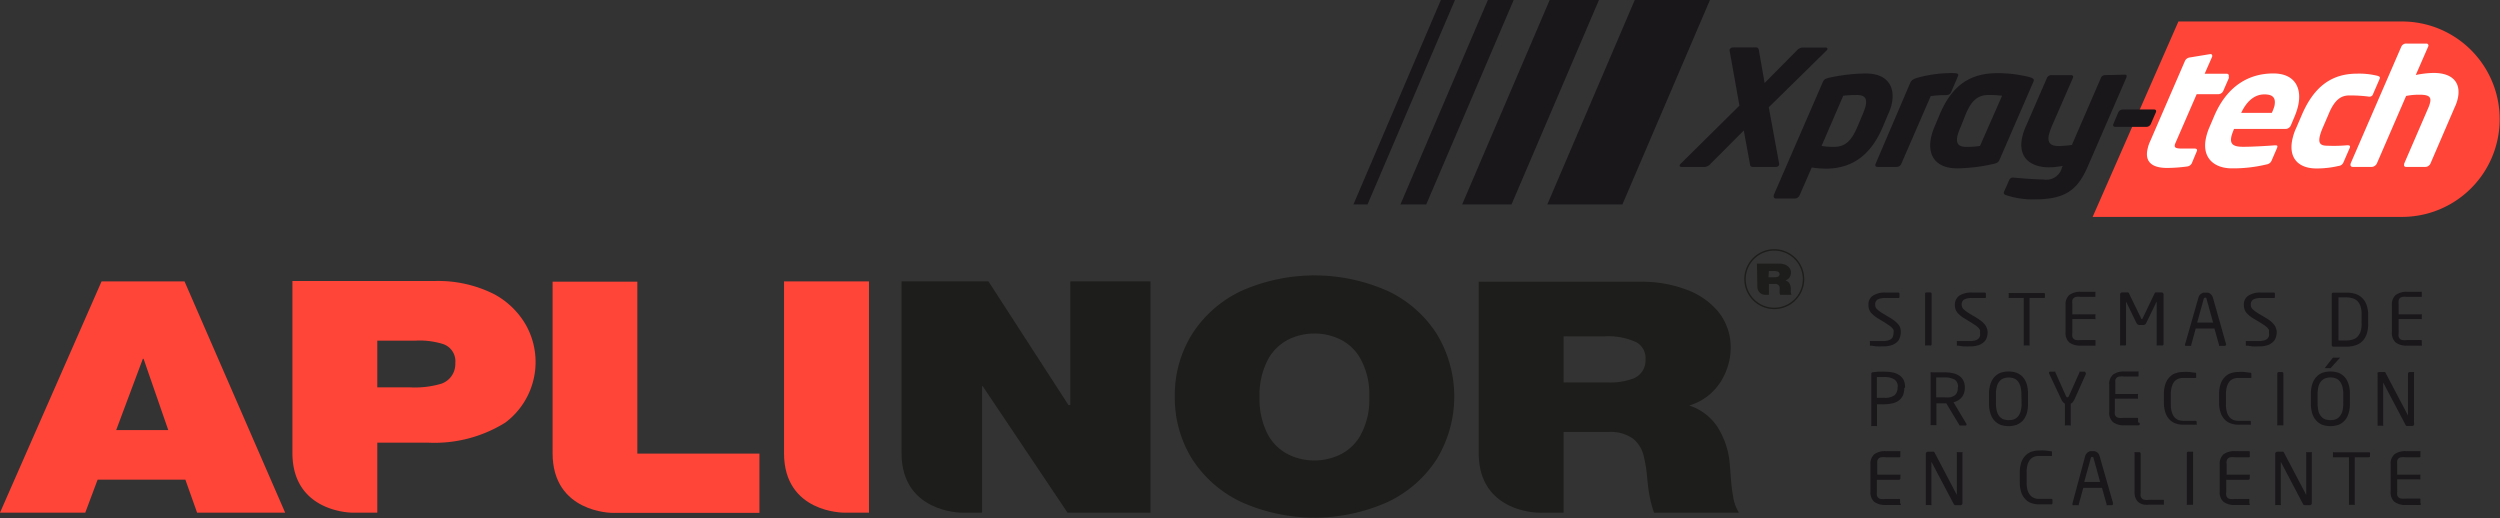<?xml version="1.0" encoding="UTF-8"?> <svg xmlns="http://www.w3.org/2000/svg" xmlns:xlink="http://www.w3.org/1999/xlink" viewBox="0 0 241 49.95"><rect x="0" y="0" width="241" height="49.95" fill="#333333" stroke="none"/><defs><clipPath id="a"><rect x="-1936" y="149.32" width="1280" height="512" transform="translate(-2592 810.63) rotate(180)" fill="none"></rect></clipPath><clipPath id="b"><rect x="-301" y="149.32" width="844" height="448" transform="translate(242 746.63) rotate(180)" fill="none"></rect></clipPath></defs><g style="isolation:isolate"><path d="M142.55,43.69c0,5.74,5.77,5.73,5.77,5.73h2.41V41.64h4.36a3.7,3.7,0,0,1,2.35.66,3,3,0,0,1,1,1.61,12.42,12.42,0,0,1,.34,2.07c.05.58.12,1.16.22,1.73a10.79,10.79,0,0,0,.45,1.71h8.18a4.13,4.13,0,0,1-.54-1.46,16.17,16.17,0,0,1-.23-1.82c-.05-.62-.08-1.11-.12-1.5a7.72,7.72,0,0,0-1.22-3.55,5.18,5.18,0,0,0-2.68-2,5.37,5.37,0,0,0,3-2.24,6.19,6.19,0,0,0,1-3.34A5.43,5.43,0,0,0,165.6,30a7.21,7.21,0,0,0-3.14-2.12,12.16,12.16,0,0,0-4.32-.72H142.55Zm8.18-11.26h3.84a6.41,6.41,0,0,1,3.21.58,1.77,1.77,0,0,1,.85,1.65,1.88,1.88,0,0,1-1.23,1.85,6.46,6.46,0,0,1-2.39.36h-4.28Z" fill="#1d1d1b" fill-rule="evenodd"></path><path d="M28.19,43.67c0,5.75,5.76,5.75,5.76,5.75h2.42V42.67h4.84a12.92,12.92,0,0,0,7.5-1.93,7.3,7.3,0,0,0,2-9.39,7.76,7.76,0,0,0-3.09-3,12,12,0,0,0-5.73-1.26H28.19Zm8.18-10.83H40a7.58,7.58,0,0,1,2.69.32A1.74,1.74,0,0,1,43.89,35a2,2,0,0,1-1.38,2,9,9,0,0,1-3,.34H36.37Z" fill="#ff4438" fill-rule="evenodd"></path><path d="M11.2,41.46l2.57-6.87h.07l2.38,6.87ZM0,49.42H8.22l1.19-3.18h8.46L19,49.42h8.49L17.79,27.13h-8Z" fill="#ff4438" fill-rule="evenodd"></path><path d="M53.27,43.69c0,5.75,5.75,5.75,5.75,5.75H73.21V43.73H61.44V27.15H53.27Z" fill="#ff4438" fill-rule="evenodd"></path><path d="M86.91,43.69c0,5.72,5.76,5.73,5.76,5.73h2V37.24h.07l8.17,12.18h8V27.13h-7.73V39.05H103L95.29,27.13H86.91Z" fill="#1d1d1b" fill-rule="evenodd"></path><path d="M75.58,43.69c0,5.76,5.77,5.73,5.77,5.73h2.42V27.13H75.58Z" fill="#ff4438" fill-rule="evenodd"></path><path d="M113.25,38.28a11.16,11.16,0,0,0,1.69,6,11.45,11.45,0,0,0,4.69,4.1,17.27,17.27,0,0,0,14.17,0,11.39,11.39,0,0,0,4.69-4.1,11.63,11.63,0,0,0,0-12.11,11.34,11.34,0,0,0-4.69-4.11,17.38,17.38,0,0,0-14.17,0,11.41,11.41,0,0,0-4.69,4.11A11.15,11.15,0,0,0,113.25,38.28Zm8.17,0a7.26,7.26,0,0,1,.91-3.8,4.67,4.67,0,0,1,2.08-1.85,5.75,5.75,0,0,1,4.6,0,4.52,4.52,0,0,1,2.08,1.85,7.07,7.07,0,0,1,.91,3.8,7.11,7.11,0,0,1-.91,3.79A4.55,4.55,0,0,1,129,43.91a5.75,5.75,0,0,1-4.6,0,4.7,4.7,0,0,1-2.08-1.84A7.3,7.3,0,0,1,121.42,38.28Z" fill="#1d1d1b" fill-rule="evenodd"></path><path d="M168.22,26.91A2.82,2.82,0,1,1,171,29.73,2.82,2.82,0,0,1,168.22,26.91Z" fill="none" stroke="#1d1d1b" stroke-miterlimit="3.86" stroke-width="0.14" fill-rule="evenodd"></path><path d="M169.41,27.65a.76.76,0,0,0,.78.77h.33V27.37h.59a.4.4,0,0,1,.31.1.3.3,0,0,1,.13.21.66.66,0,0,1,0,.28c0,.08,0,.15,0,.23a.65.65,0,0,0,.06.23h1.1a.47.47,0,0,1-.07-.2.93.93,0,0,1,0-.24,1.91,1.91,0,0,1,0-.2,1.09,1.09,0,0,0-.16-.49.66.66,0,0,0-.37-.26.76.76,0,0,0,.41-.3.86.86,0,0,0,.13-.45.7.7,0,0,0-.17-.48.86.86,0,0,0-.42-.29,1.54,1.54,0,0,0-.58-.1h-2.11Zm1.11-1.52H171a.85.85,0,0,1,.43.08.25.25,0,0,1,.12.22.27.27,0,0,1-.17.25,1.13,1.13,0,0,1-.32.05h-.58Z" fill="#1d1d1b" fill-rule="evenodd"></path><path d="M183.24,32a1.69,1.69,0,0,1-.08.5,1.13,1.13,0,0,1-.26.45,1.44,1.44,0,0,1-.53.32,2.49,2.49,0,0,1-.84.12,6.18,6.18,0,0,1-.65,0l-.51-.07a.19.19,0,0,1-.11,0,.15.15,0,0,1,0-.08v-.28a.08.08,0,0,1,0-.08.11.11,0,0,1,.08,0h0l.27,0h.88a1.83,1.83,0,0,0,.51-.06.85.85,0,0,0,.33-.16.71.71,0,0,0,.16-.26,1.27,1.27,0,0,0,.05-.34.67.67,0,0,0,0-.24.64.64,0,0,0-.14-.21,1.56,1.56,0,0,0-.26-.22l-.39-.26-.67-.41a2.83,2.83,0,0,1-.72-.58,1.11,1.11,0,0,1-.24-.71,1,1,0,0,1,.43-.93,2.15,2.15,0,0,1,1.23-.3h.66l.31,0,.24,0q.12,0,.12.12v.3c0,.07,0,.11-.12.11h0l-.56,0h-.64a1.55,1.55,0,0,0-.78.14.54.54,0,0,0-.24.52.58.58,0,0,0,.18.42,3,3,0,0,0,.58.42l.63.38a5,5,0,0,1,.51.34,2.72,2.72,0,0,1,.34.34.86.86,0,0,1,.18.34A1.23,1.23,0,0,1,183.24,32Z" fill="#1a171b"></path><path d="M186.15,33.3a.12.12,0,0,1-.09,0h-.39a.12.12,0,0,1-.09,0,.17.17,0,0,1,0-.1V28.32a.12.12,0,0,1,.12-.13h.39a.12.12,0,0,1,.12.13V33.2A.17.17,0,0,1,186.15,33.3Z" fill="#1a171b"></path><path d="M191.61,32a1.68,1.68,0,0,1-.07.5,1,1,0,0,1-.27.45,1.4,1.4,0,0,1-.52.32,2.6,2.6,0,0,1-.85.12,6.18,6.18,0,0,1-.65,0l-.5-.07c-.06,0-.1,0-.11,0s0,0,0-.08v-.28a.1.1,0,0,1,0-.08.11.11,0,0,1,.08,0h0l.27,0h.88a1.9,1.9,0,0,0,.52-.06.87.87,0,0,0,.32-.16.6.6,0,0,0,.16-.26,1,1,0,0,0,0-.34.67.67,0,0,0,0-.24.64.64,0,0,0-.14-.21,1.94,1.94,0,0,0-.25-.22l-.4-.26-.67-.41a2.83,2.83,0,0,1-.72-.58,1.11,1.11,0,0,1-.24-.71,1.07,1.07,0,0,1,.43-.93,2.16,2.16,0,0,1,1.24-.3h.65l.31,0,.24,0q.12,0,.12.12v.3c0,.07,0,.11-.12.11h0l-.56,0h-.63a1.52,1.52,0,0,0-.78.14.54.54,0,0,0-.24.52.58.58,0,0,0,.18.42,3.23,3.23,0,0,0,.57.42l.64.38c.19.12.36.23.5.34a2.72,2.72,0,0,1,.34.34,1.05,1.05,0,0,1,.19.34A1.6,1.6,0,0,1,191.61,32Z" fill="#1a171b"></path><path d="M197,28.72h-1.35V33.2a.13.13,0,0,1,0,.1.1.1,0,0,1-.09,0h-.38a.1.1,0,0,1-.09,0,.17.17,0,0,1,0-.1V28.72h-1.36a.14.14,0,0,1-.09,0,.08.08,0,0,1,0-.08v-.3a.11.11,0,0,1,0-.09.14.14,0,0,1,.09,0H197c.09,0,.13,0,.13.12v.3C197.16,28.69,197.12,28.72,197,28.72Z" fill="#1a171b"></path><path d="M202,33.32a.1.1,0,0,1-.05,0h-1.35a1.75,1.75,0,0,1-1.11-.3,1.19,1.19,0,0,1-.37-1V29.43a1.19,1.19,0,0,1,.37-1,1.75,1.75,0,0,1,1.11-.3h1.07l.28,0a.1.1,0,0,1,.05,0,.08.08,0,0,1,0,.06v.34c0,.06,0,.09-.08.09H200.6a1.82,1.82,0,0,0-.45,0,.42.42,0,0,0-.25.12.38.38,0,0,0-.13.23,1.55,1.55,0,0,0,0,.33v1h2.13a.18.18,0,0,1,.1,0,.13.13,0,0,1,0,.1v.26a.13.13,0,0,1,0,.1.18.18,0,0,1-.1,0h-2.13V32.1a1.55,1.55,0,0,0,0,.33.38.38,0,0,0,.13.23.42.42,0,0,0,.25.12,1.82,1.82,0,0,0,.45,0h1.33c.06,0,.08,0,.08.08v.36A.14.14,0,0,1,202,33.32Z" fill="#1a171b"></path><path d="M208.44,33.3a.12.12,0,0,1-.09,0H208a.13.13,0,0,1-.1,0,.18.18,0,0,1,0-.1V29.07h0l-1,2.06a.49.49,0,0,1-.12.15.34.34,0,0,1-.2.05h-.32a.33.33,0,0,1-.19-.05.49.49,0,0,1-.12-.15l-1-2.06h0V33.2a.14.14,0,0,1-.05.1.1.1,0,0,1-.09,0h-.34a.11.11,0,0,1-.09,0,.13.13,0,0,1,0-.1V28.39a.17.17,0,0,1,.05-.14.2.2,0,0,1,.14-.06h.45a.41.41,0,0,1,.14,0,.21.21,0,0,1,.08.1l1.15,2.37c0,.06,0,.08.08.08s.06,0,.09-.08l1.14-2.37a.29.29,0,0,1,.08-.1l.15,0h.44a.17.17,0,0,1,.14.06.18.18,0,0,1,.06.14V33.2A.13.13,0,0,1,208.44,33.3Z" fill="#1a171b"></path><path d="M214.57,33.23c0,.07,0,.11-.12.11H214a.11.11,0,0,1-.08,0,.16.16,0,0,1,0-.07l-.45-1.6h-1.8l-.44,1.6a.18.18,0,0,1,0,.07.11.11,0,0,1-.08,0h-.4c-.08,0-.12,0-.12-.11v0l1.29-4.51a.7.7,0,0,1,.12-.26.55.55,0,0,1,.18-.16.72.72,0,0,1,.2-.09l.2,0,.21,0a.56.56,0,0,1,.2.08.75.75,0,0,1,.3.42l1.28,4.52A.43.43,0,0,1,214.57,33.23Zm-1.86-4.42c0-.08-.07-.12-.14-.12a.14.14,0,0,0-.13.12l-.63,2.28h1.53Z" fill="#1a171b"></path><path d="M219.48,32a1.69,1.69,0,0,1-.08.5,1,1,0,0,1-.27.45,1.32,1.32,0,0,1-.52.32,2.51,2.51,0,0,1-.85.12,6,6,0,0,1-.64,0l-.51-.07a.19.19,0,0,1-.11,0,.15.15,0,0,1,0-.08v-.28a.08.08,0,0,1,0-.08.11.11,0,0,1,.08,0h0l.27,0h.87a1.9,1.9,0,0,0,.52-.06.8.8,0,0,0,.32-.16.62.62,0,0,0,.17-.26,1.27,1.27,0,0,0,0-.34,1,1,0,0,0,0-.24.85.85,0,0,0-.14-.21,2.11,2.11,0,0,0-.26-.22l-.39-.26-.68-.41a2.83,2.83,0,0,1-.72-.58,1.16,1.16,0,0,1-.23-.71,1,1,0,0,1,.43-.93,2.15,2.15,0,0,1,1.23-.3h.66l.3,0,.25,0q.12,0,.12.12v.3c0,.07,0,.11-.12.11h0l-.55,0H218a1.55,1.55,0,0,0-.78.14.54.54,0,0,0-.24.52.58.58,0,0,0,.18.42,3.23,3.23,0,0,0,.57.42l.64.38a5,5,0,0,1,.51.34,2.58,2.58,0,0,1,.33.34.89.89,0,0,1,.19.34A1.23,1.23,0,0,1,219.48,32Z" fill="#1a171b"></path><path d="M228.29,31.23a2.86,2.86,0,0,1-.15,1,1.82,1.82,0,0,1-.42.67,1.57,1.57,0,0,1-.66.39,2.65,2.65,0,0,1-.87.13h-.75l-.3,0-.21,0a.15.15,0,0,1-.15-.17V28.38a.15.15,0,0,1,.15-.17l.21,0,.3,0h.75a3,3,0,0,1,.87.12,1.7,1.7,0,0,1,.66.4,1.74,1.74,0,0,1,.42.67,2.78,2.78,0,0,1,.15,1Zm-.63-.94a2.48,2.48,0,0,0-.11-.78,1.29,1.29,0,0,0-.31-.5,1.14,1.14,0,0,0-.47-.26,2.07,2.07,0,0,0-.57-.08h-.77v4.15h.77a2.07,2.07,0,0,0,.57-.08,1.14,1.14,0,0,0,.47-.26,1.37,1.37,0,0,0,.31-.5,2.39,2.39,0,0,0,.11-.78Z" fill="#1a171b"></path><path d="M233.46,33.32a.07.07,0,0,1-.05,0h-1.35a1.75,1.75,0,0,1-1.11-.3,1.22,1.22,0,0,1-.37-1V29.43a1.22,1.22,0,0,1,.37-1,1.75,1.75,0,0,1,1.11-.3h1.08l.27,0a.07.07,0,0,1,.05,0s0,0,0,.06v.34c0,.06,0,.09-.07.09h-1.34a1.82,1.82,0,0,0-.45,0,.45.45,0,0,0-.25.12.42.42,0,0,0-.12.23,1.06,1.06,0,0,0,0,.33v1h2.13a.18.18,0,0,1,.1,0,.13.13,0,0,1,0,.1v.26a.13.13,0,0,1,0,.1.18.18,0,0,1-.1,0h-2.13V32.1a1.06,1.06,0,0,0,0,.33.42.42,0,0,0,.12.23.45.45,0,0,0,.25.12,1.82,1.82,0,0,0,.45,0h1.34c.05,0,.07,0,.07.08v.36A.07.07,0,0,1,233.46,33.32Z" fill="#1a171b"></path><path d="M183.57,37.42a1.76,1.76,0,0,1-.14.73,1.46,1.46,0,0,1-.41.48,1.68,1.68,0,0,1-.61.26,3.81,3.81,0,0,1-.78.08h-.36l-.33,0v2a.13.13,0,0,1,0,.1.1.1,0,0,1-.09,0h-.37a.1.1,0,0,1-.09,0,.13.13,0,0,1,0-.1V36.05a.16.16,0,0,1,.17-.17l.53-.05h.62a3.81,3.81,0,0,1,.78.08,1.68,1.68,0,0,1,.61.26,1.22,1.22,0,0,1,.41.46,1.66,1.66,0,0,1,.14.71Zm-.63-.1a.81.81,0,0,0-.32-.74,1.72,1.72,0,0,0-1-.23h-.36l-.33,0v2h.69a1.63,1.63,0,0,0,1-.24.94.94,0,0,0,.3-.78Z" fill="#1a171b"></path><path d="M189.57,40.93a.08.08,0,0,1-.09.09h-.54s-.05,0-.08-.08l-1.24-2.06h-.51l-.44,0v2a.17.17,0,0,1,0,.1.1.1,0,0,1-.09,0h-.38a.12.12,0,0,1-.09,0,.17.17,0,0,1,0-.1V36a.16.16,0,0,1,0-.11.23.23,0,0,1,.14,0l.26,0,.31,0h.65a3.69,3.69,0,0,1,.76.08,1.65,1.65,0,0,1,.62.25,1.19,1.19,0,0,1,.41.45,1.52,1.52,0,0,1,.15.71v0a1.67,1.67,0,0,1-.08.52,1.18,1.18,0,0,1-.23.41,1.19,1.19,0,0,1-.34.29,1.7,1.7,0,0,1-.44.18l1.26,2.11A.07.07,0,0,1,189.57,40.93Zm-.82-3.62a.79.79,0,0,0-.33-.72,2,2,0,0,0-1-.2h-.77v1.91h.77a3.13,3.13,0,0,0,.56,0,1.1,1.1,0,0,0,.41-.16.64.64,0,0,0,.26-.3,1.07,1.07,0,0,0,.08-.47Z" fill="#1a171b"></path><path d="M195.5,38.89a3.17,3.17,0,0,1-.13,1,2,2,0,0,1-.39.68,1.73,1.73,0,0,1-.6.39,2.44,2.44,0,0,1-1.51,0,1.69,1.69,0,0,1-.59-.39,1.74,1.74,0,0,1-.39-.68,2.87,2.87,0,0,1-.15-1V38a2.87,2.87,0,0,1,.15-1,1.74,1.74,0,0,1,.39-.68,1.69,1.69,0,0,1,.59-.39,2.44,2.44,0,0,1,1.51,0,1.73,1.73,0,0,1,.6.39,2,2,0,0,1,.39.68,3.17,3.17,0,0,1,.13,1Zm-.64-.89a2.63,2.63,0,0,0-.09-.74,1.46,1.46,0,0,0-.24-.5.89.89,0,0,0-.39-.28,1.49,1.49,0,0,0-1,0,.79.79,0,0,0-.39.28,1.18,1.18,0,0,0-.25.5,2.63,2.63,0,0,0-.09.74v.89a2.75,2.75,0,0,0,.09.75,1.25,1.25,0,0,0,.24.49,1,1,0,0,0,.39.29,1.72,1.72,0,0,0,.52.08,1.6,1.6,0,0,0,.51-.08,1,1,0,0,0,.39-.29,1.4,1.4,0,0,0,.24-.49,2.75,2.75,0,0,0,.09-.75Z" fill="#1a171b"></path><path d="M201.07,36a.11.11,0,0,1,0,.07L200,38.46a1.91,1.91,0,0,1-.19.31.41.41,0,0,1-.19.14v2a.17.17,0,0,1,0,.1.1.1,0,0,1-.09,0h-.38a.1.1,0,0,1-.09,0,.13.13,0,0,1,0-.1v-2a.44.44,0,0,1-.18-.14,1.1,1.1,0,0,1-.19-.31L197.53,36a.25.25,0,0,1,0-.07c0-.07,0-.1.12-.1h.42a.11.11,0,0,1,.07,0s0,0,0,.07l1,2.24a.69.69,0,0,0,.09.15l.07,0a.11.11,0,0,0,.07,0,.69.69,0,0,0,.09-.15l1-2.24a.1.1,0,0,1,0-.07.11.11,0,0,1,.07,0H201C201,35.87,201.07,35.9,201.07,36Z" fill="#1a171b"></path><path d="M206.16,41a.1.1,0,0,1,0,0h-1.35a1.75,1.75,0,0,1-1.11-.3,1.19,1.19,0,0,1-.37-1V37.11a1.19,1.19,0,0,1,.37-1,1.75,1.75,0,0,1,1.11-.3h1.07l.28,0a.1.1,0,0,1,0,0,.11.11,0,0,1,0,.06v.35a.07.07,0,0,1-.08.08h-1.34a1.78,1.78,0,0,0-.44,0,.49.49,0,0,0-.26.12.42.42,0,0,0-.12.23,1.55,1.55,0,0,0,0,.33v1H206a.14.14,0,0,1,.1,0,.1.1,0,0,1,0,.09v.26a.13.13,0,0,1,0,.1.18.18,0,0,1-.1,0h-2.13v1.17a1.65,1.65,0,0,0,0,.34.43.43,0,0,0,.12.22.49.49,0,0,0,.26.12,1.78,1.78,0,0,0,.44,0h1.34c.05,0,.08,0,.08.09v.35A.14.14,0,0,1,206.16,41Z" fill="#1a171b"></path><path d="M211.68,40.94l-.1,0-.22,0-.24,0h-.69a2,2,0,0,1-.64-.1,1.41,1.41,0,0,1-.59-.34,1.68,1.68,0,0,1-.43-.66,2.79,2.79,0,0,1-.17-1V38a2.88,2.88,0,0,1,.17-1.05,1.72,1.72,0,0,1,.43-.65,1.31,1.31,0,0,1,.59-.34,2,2,0,0,1,.64-.1,4.4,4.4,0,0,1,.64,0l.53.07c.07,0,.11,0,.11.09v.35a.08.08,0,0,1,0,.06.1.1,0,0,1-.07,0h0l-.23,0-.29,0h-.64a1.51,1.51,0,0,0-.48.08,1,1,0,0,0-.38.26,1.26,1.26,0,0,0-.25.49,2.28,2.28,0,0,0-.1.74v1a2.28,2.28,0,0,0,.1.74,1.21,1.21,0,0,0,.25.48,1.1,1.1,0,0,0,.38.27,1.51,1.51,0,0,0,.48.08h.31l.32,0,.28,0h.26a.1.1,0,0,1,.11.11v.28A.13.13,0,0,1,211.68,40.94Z" fill="#1a171b"></path><path d="M217,40.94a.25.25,0,0,1-.09,0l-.23,0-.24,0h-.69a2.08,2.08,0,0,1-.64-.1,1.47,1.47,0,0,1-.59-.34,1.68,1.68,0,0,1-.43-.66,2.79,2.79,0,0,1-.17-1V38a2.88,2.88,0,0,1,.17-1.05,1.72,1.72,0,0,1,.43-.65,1.36,1.36,0,0,1,.59-.34,2.08,2.08,0,0,1,.64-.1,4.31,4.31,0,0,1,.64,0l.53.07c.07,0,.11,0,.11.09v.35s0,.05,0,.06l-.07,0h0l-.24,0-.29,0h-.64a1.4,1.4,0,0,0-.47.08.93.93,0,0,0-.39.26,1.41,1.41,0,0,0-.25.49,2.6,2.6,0,0,0-.1.74v1a2.6,2.6,0,0,0,.1.74,1.35,1.35,0,0,0,.25.48,1.05,1.05,0,0,0,.39.27,1.4,1.4,0,0,0,.47.08H216l.32,0,.29,0h.25c.08,0,.12,0,.12.11v.28A.14.14,0,0,1,217,40.94Z" fill="#1a171b"></path><path d="M220.09,41a.12.12,0,0,1-.09,0h-.38a.1.1,0,0,1-.09,0,.13.13,0,0,1,0-.1V36a.14.14,0,0,1,.13-.13H220a.12.12,0,0,1,.12.13v4.88A.17.17,0,0,1,220.09,41Z" fill="#1a171b"></path><path d="M226.53,38.89a2.88,2.88,0,0,1-.14,1,1.74,1.74,0,0,1-.39.68,1.6,1.6,0,0,1-.59.39,2.44,2.44,0,0,1-1.51,0,1.6,1.6,0,0,1-.59-.39,1.89,1.89,0,0,1-.4-.68,3.15,3.15,0,0,1-.14-1V38a3.15,3.15,0,0,1,.14-1,1.89,1.89,0,0,1,.4-.68,1.6,1.6,0,0,1,.59-.39,2.44,2.44,0,0,1,1.51,0,1.6,1.6,0,0,1,.59.39,1.74,1.74,0,0,1,.39.68,2.88,2.88,0,0,1,.14,1Zm-.64-.89a2.63,2.63,0,0,0-.09-.74,1.3,1.3,0,0,0-.25-.5.81.81,0,0,0-.38-.28,1.4,1.4,0,0,0-.51-.09,1.46,1.46,0,0,0-.52.09.89.89,0,0,0-.39.28,1.3,1.3,0,0,0-.25.5,3.1,3.1,0,0,0-.08.74v.89a3.25,3.25,0,0,0,.08.75,1.26,1.26,0,0,0,.25.49,1,1,0,0,0,.39.29,1.67,1.67,0,0,0,.52.08,1.65,1.65,0,0,0,.51-.08.9.9,0,0,0,.38-.29,1.26,1.26,0,0,0,.25-.49,2.75,2.75,0,0,0,.09-.75Zm-.36-3.52a.09.09,0,0,1,0,.06l-.79.87-.07.08s0,0-.09,0h-.37s-.06,0-.06,0a.09.09,0,0,1,0-.07l.68-.86a.3.3,0,0,1,.07-.08.12.12,0,0,1,.09,0h.46C225.5,34.43,225.53,34.45,225.53,34.48Z" fill="#1a171b"></path><path d="M232.68,41a.2.2,0,0,1-.15.06h-.42c-.11,0-.19,0-.22-.11l-2.15-4.07,0,0v4.07a.13.13,0,0,1,0,.09.1.1,0,0,1-.09,0h-.45s0,0,0-.07V36.06a.24.24,0,0,1,0-.14.25.25,0,0,1,.15-.05h.38a.38.38,0,0,1,.19,0A.35.35,0,0,1,230,36l2.13,4.05,0,0V36a.14.14,0,0,1,.13-.13h.36a.1.1,0,0,1,.09,0,.12.12,0,0,1,0,.09v4.82A.22.22,0,0,1,232.68,41Z" fill="#1a171b"></path><path d="M183.19,48.68a.07.07,0,0,1-.05,0h-1.35a1.75,1.75,0,0,1-1.11-.3,1.22,1.22,0,0,1-.37-1V44.79a1.22,1.22,0,0,1,.37-1,1.75,1.75,0,0,1,1.11-.3h1.08l.27,0a.07.07,0,0,1,.05,0,.07.07,0,0,1,0,.06V44s0,.08-.07.08H181.8a1.82,1.82,0,0,0-.45,0,.45.45,0,0,0-.25.12.58.58,0,0,0-.13.23,1.55,1.55,0,0,0,0,.33v1h2.13a.13.13,0,0,1,.1,0,.11.11,0,0,1,0,.09v.26a.14.14,0,0,1-.14.14h-2.13v1.17a1.65,1.65,0,0,0,0,.34.54.54,0,0,0,.13.22.45.45,0,0,0,.25.12,1.82,1.82,0,0,0,.45,0h1.34c.05,0,.07,0,.07.09v.35A.07.07,0,0,1,183.19,48.68Z" fill="#1a171b"></path><path d="M189.13,48.64a.2.2,0,0,1-.14.06h-.43a.21.21,0,0,1-.22-.11l-2.15-4.07a0,0,0,0,0,0,0v4.07a.13.13,0,0,1,0,.1.12.12,0,0,1-.09,0h-.45s0,0,0-.07V43.74a.19.19,0,0,1,.2-.19h.38a.38.38,0,0,1,.19,0,.2.2,0,0,1,.09.11l2.13,4.05,0,0V43.68a.13.13,0,0,1,0-.09.1.1,0,0,1,.09,0h.36a.1.1,0,0,1,.09,0,.12.12,0,0,1,0,.09V48.5A.2.2,0,0,1,189.13,48.64Z" fill="#1a171b"></path><path d="M197.79,48.62l-.1,0-.22,0-.25,0h-.68a2.1,2.1,0,0,1-.65-.1,1.36,1.36,0,0,1-.59-.34,1.8,1.8,0,0,1-.43-.66,2.81,2.81,0,0,1-.16-1v-1a2.9,2.9,0,0,1,.16-1,1.84,1.84,0,0,1,.43-.65,1.47,1.47,0,0,1,.59-.34,2.1,2.1,0,0,1,.65-.1,4.26,4.26,0,0,1,.63,0l.53.07c.08,0,.11,0,.11.09v.36a.07.07,0,0,1,0,0,.1.1,0,0,1-.07,0h0l-.23,0-.29,0h-.65a1.4,1.4,0,0,0-.47.08.89.89,0,0,0-.38.26,1.34,1.34,0,0,0-.26.49,2.63,2.63,0,0,0-.09.74v1a2.63,2.63,0,0,0,.09.74,1.22,1.22,0,0,0,.26.48.92.92,0,0,0,.38.27,1.19,1.19,0,0,0,.47.08h.31l.32,0,.29,0h.26a.1.1,0,0,1,.11.11v.28A.15.15,0,0,1,197.79,48.62Z" fill="#1a171b"></path><path d="M203.68,48.59c0,.08,0,.11-.12.11h-.41a.09.09,0,0,1-.07,0,.16.16,0,0,1,0-.07l-.45-1.6h-1.8l-.44,1.6a.18.18,0,0,1,0,.07.13.13,0,0,1-.08,0h-.41c-.08,0-.12,0-.12-.11a.43.43,0,0,1,0-.05L201,44a.58.58,0,0,1,.13-.26.64.64,0,0,1,.17-.16.78.78,0,0,1,.21-.09l.2,0,.2,0a.7.7,0,0,1,.2.08.55.55,0,0,1,.18.16.79.79,0,0,1,.12.26l1.29,4.52Zm-1.86-4.42c0-.08-.06-.12-.13-.12s-.11,0-.14.12l-.63,2.29h1.53Z" fill="#1a171b"></path><path d="M208.6,48.65a.07.07,0,0,1,0,0l-.5,0-.85,0a3.31,3.31,0,0,1-.55,0,1.28,1.28,0,0,1-.47-.18.91.91,0,0,1-.33-.39,1.42,1.42,0,0,1-.13-.68V43.69a.18.18,0,0,1,0-.1.13.13,0,0,1,.1,0h.35a.14.14,0,0,1,.14.14v3.77a1.58,1.58,0,0,0,0,.34.54.54,0,0,0,.13.22.45.45,0,0,0,.25.12,1.82,1.82,0,0,0,.45,0h1.33c.06,0,.08,0,.08.09v.32S208.62,48.64,208.6,48.65Z" fill="#1a171b"></path><path d="M211.38,48.66a.13.13,0,0,1-.1,0h-.38a.12.12,0,0,1-.09,0,.17.17,0,0,1,0-.1V43.68a.12.12,0,0,1,.12-.13h.38a.13.13,0,0,1,.1,0,.12.12,0,0,1,0,.09v4.88A.17.17,0,0,1,211.38,48.66Z" fill="#1a171b"></path><path d="M216.87,48.68l-.06,0h-1.35a1.75,1.75,0,0,1-1.11-.3,1.22,1.22,0,0,1-.37-1V44.79a1.22,1.22,0,0,1,.37-1,1.75,1.75,0,0,1,1.11-.3h1.08l.27,0a.08.08,0,0,1,.07.1V44s0,.08-.07.08h-1.34a1.82,1.82,0,0,0-.45,0,.45.45,0,0,0-.25.12.46.46,0,0,0-.12.23,1.06,1.06,0,0,0,0,.33v1h2.13a.13.13,0,0,1,.1,0,.11.11,0,0,1,0,.09v.26a.14.14,0,0,1-.14.14h-2.13v1.17a1.13,1.13,0,0,0,0,.34.43.43,0,0,0,.12.22.45.45,0,0,0,.25.12,1.82,1.82,0,0,0,.45,0h1.34c.05,0,.07,0,.07.09v.35A.13.13,0,0,1,216.87,48.68Z" fill="#1a171b"></path><path d="M222.8,48.64a.2.2,0,0,1-.14.06h-.43a.21.21,0,0,1-.22-.11l-2.14-4.07,0,0v4.07a.13.13,0,0,1,0,.1.12.12,0,0,1-.09,0h-.45s0,0,0-.07V43.74a.2.2,0,0,1,.06-.14.22.22,0,0,1,.14-.05h.38a.38.38,0,0,1,.19,0,.2.2,0,0,1,.09.11l2.13,4.05,0,0V43.68a.13.13,0,0,1,0-.09.1.1,0,0,1,.09,0h.36a.1.1,0,0,1,.09,0,.13.13,0,0,1,0,.09V48.5A.17.17,0,0,1,222.8,48.64Z" fill="#1a171b"></path><path d="M228.31,44.08H227v4.48a.18.18,0,0,1,0,.1.1.1,0,0,1-.09,0h-.38a.1.1,0,0,1-.09,0,.18.18,0,0,1,0-.1V44.08H225l-.1,0a.13.13,0,0,1,0-.09v-.3a.18.18,0,0,1,0-.09.17.17,0,0,1,.1,0h3.34c.09,0,.13,0,.13.12V44C228.44,44.05,228.4,44.08,228.31,44.08Z" fill="#1a171b"></path><path d="M233.34,48.68a.1.1,0,0,1-.05,0h-1.35a1.75,1.75,0,0,1-1.11-.3,1.19,1.19,0,0,1-.37-1V44.79a1.19,1.19,0,0,1,.37-1,1.75,1.75,0,0,1,1.11-.3H233l.28,0a.1.1,0,0,1,.05,0,.14.14,0,0,1,0,.06V44a.07.07,0,0,1-.08.08h-1.34a1.78,1.78,0,0,0-.44,0,.49.49,0,0,0-.26.12.46.46,0,0,0-.12.23,1.55,1.55,0,0,0,0,.33v1h2.13a.13.13,0,0,1,.1,0,.15.15,0,0,1,0,.09v.26a.18.18,0,0,1,0,.1.13.13,0,0,1-.1,0h-2.13v1.17a1.65,1.65,0,0,0,0,.34.43.43,0,0,0,.12.22.49.49,0,0,0,.26.12,1.78,1.78,0,0,0,.44,0h1.34c.05,0,.08,0,.08.09v.35A.14.14,0,0,1,233.34,48.68Z" fill="#1a171b"></path><path d="M231.58,2.07H210l-8.27,18.84h29.82a9.42,9.42,0,0,0,0-18.84Z" fill="#ff4438" fill-rule="evenodd"></path><path d="M176.09,4.86l-5.58,5.48,1,5.44a.41.41,0,0,1,0,.11.3.3,0,0,1-.3.2H169c-.21,0-.27-.07-.3-.24l-.6-3.27-3.19,3.2a.88.88,0,0,1-.53.31h-2.3c-.12,0-.18-.08-.16-.16a.44.44,0,0,1,.1-.15l5.66-5.6-.95-5.32a.09.09,0,0,1,0-.07.36.36,0,0,1,.32-.22h2.25c.17,0,.24.15.26.29L170.11,8l3.1-3.13a.86.86,0,0,1,.51-.29H176c.13,0,.19.08.16.17A.18.18,0,0,1,176.09,4.86Z" fill="#1a171b"></path><path d="M182,11.05l-.51,1.21c-1.22,2.88-3.13,4-5.49,4a10.82,10.82,0,0,1-1.35-.11l-1.17,2.68a.53.53,0,0,1-.44.31H171.2a.2.2,0,0,1-.21-.26V18.8l4.72-10.87c.11-.25.22-.35.67-.45a17.59,17.59,0,0,1,3.47-.4c2.08,0,2.95,1.26,2.47,3.13A5.71,5.71,0,0,1,182,11.05ZM179,9.16a11.47,11.47,0,0,0-1.31.07l-2.09,4.84a7.89,7.89,0,0,0,1.13.09c1,0,1.65-.37,2.31-1.9l.51-1.21a5.8,5.8,0,0,0,.29-.81C180,9.53,179.81,9.16,179,9.16Z" fill="#1a171b"></path><path d="M188.74,7.37l-.65,1.51c-.07.17-.2.29-.54.29a9,9,0,0,0-1.43.1l-2.82,6.49a.49.49,0,0,1-.46.33H181c-.17,0-.29-.08-.18-.33L184.14,8c.09-.22.27-.38.69-.5a12.07,12.07,0,0,1,3.62-.45C188.76,7.08,188.83,7.16,188.74,7.37Z" fill="#1a171b"></path><path d="M196,7.93l-3.23,7.44c-.11.25-.22.36-.68.45a16.36,16.36,0,0,1-3.43.41c-2.08,0-2.94-1.29-2.46-3.17a5.8,5.8,0,0,1,.27-.8l.51-1.21c1.26-3,3.1-4,5.61-4a12.61,12.61,0,0,1,3.12.4C196,7.56,196.16,7.64,196,7.93Zm-4.3,1.23c-1.19,0-1.72.71-2.22,1.89L189,12.26a4.92,4.92,0,0,0-.28.77c-.19.73,0,1.13.84,1.13a9,9,0,0,0,1.31-.09L193,9.23A9.43,9.43,0,0,0,191.74,9.16Z" fill="#1a171b"></path><path d="M204.78,7.2c.17,0,.3,0,.19.31l-3.74,8.61c-1,2.29-2.25,3.1-5.11,3.1a8,8,0,0,1-2.77-.42c-.22-.09-.22-.19-.13-.4l.45-1a.39.39,0,0,1,.43-.28c.67.06,2.14.18,2.88.18a1.55,1.55,0,0,0,1.79-1.14l.07-.17a6.77,6.77,0,0,1-1.29.14c-1.87,0-3.11-1-2.57-3.07a5.44,5.44,0,0,1,.33-.92l2-4.59a.46.46,0,0,1,.44-.31h1.87c.2,0,.29.1.19.31l-2,4.59a7.16,7.16,0,0,0-.27.75c-.24.94.19,1.19.95,1.19a10.28,10.28,0,0,0,1.24-.11l2.78-6.42a.44.44,0,0,1,.44-.31Z" fill="#1a171b"></path><path d="M207.84,10.8l-.5,1.15a.47.47,0,0,1-.42.28h-3c-.16,0-.24-.1-.21-.24l0,0,.49-1.15a.52.52,0,0,1,.44-.29h3c.16,0,.24.09.2.24Z" fill="#1a171b"></path><path d="M214.87,7.51l-.55,1.26a.54.54,0,0,1-.44.31h-2.12l-2,4.6a2.16,2.16,0,0,0-.1.25c-.08.33.12.39.74.39h1.16c.16,0,.27.06.23.22l0,0-.5,1.2a.58.58,0,0,1-.46.31,14.85,14.85,0,0,1-1.92.14c-1.37,0-2.23-.52-1.86-1.93a3.17,3.17,0,0,1,.22-.63l3.37-7.78a.59.59,0,0,1,.45-.31l2-.33h0c.14,0,.2.13.16.26v0l-.72,1.64h2.13c.15,0,.23.11.19.27Z" fill="#fff"></path><path d="M221.23,11.16l-.38.9a.57.57,0,0,1-.49.37h-5c-.09.23-.18.45-.23.63-.21.81.11,1.09,1.1,1.09s2.4-.09,3.05-.14c.25,0,.31,0,.23.25L219,15.44a.61.61,0,0,1-.5.41,13.72,13.72,0,0,1-3.35.38c-1.68,0-3-1-2.45-3.12a5.65,5.65,0,0,1,.3-.87l.46-1.08c1.16-2.7,3.15-4.08,5.69-4.08,2.09,0,2.82,1.43,2.36,3.24A6.57,6.57,0,0,1,221.23,11.16ZM218.29,9.1c-1,0-1.73.71-2.24,1.78H219a3.71,3.71,0,0,0,.26-.68C219.4,9.48,219.16,9.1,218.29,9.1Z" fill="#fff"></path><path d="M229.2,7.31c.26.08.25.16.17.36l-.6,1.38a.36.36,0,0,1-.44.26,14.54,14.54,0,0,0-1.85-.11c-.76,0-1.41.36-2,1.8l-.56,1.3a5.06,5.06,0,0,0-.27.75c-.22.84.11,1,.76,1A14.53,14.53,0,0,0,226.3,14c.24,0,.29.1.21.27l-.6,1.38a.56.56,0,0,1-.48.35,9.3,9.3,0,0,1-2.12.24c-1.82,0-2.78-1.09-2.28-3a4.89,4.89,0,0,1,.33-.92l.56-1.3c1.26-2.9,3.06-3.92,5.31-3.92A7.36,7.36,0,0,1,229.2,7.31Z" fill="#fff"></path><path d="M236.63,10.35l-2.34,5.43a.56.56,0,0,1-.45.31h-1.9a.18.18,0,0,1-.18-.25l0-.06,2.34-5.41a2.87,2.87,0,0,0,.15-.44c.16-.6-.13-.8-1-.8a6.39,6.39,0,0,0-1.3.12l-2.82,6.51a.6.6,0,0,1-.46.33h-1.88a.2.2,0,0,1-.19-.28l0-.05,4.88-11.25A.51.51,0,0,1,232,4.2h1.9a.19.19,0,0,1,.19.26v0l-1.21,2.77a9.24,9.24,0,0,1,1.71-.2c2,0,2.7,1.09,2.31,2.59A4,4,0,0,1,236.63,10.35Z" fill="#fff"></path><polygon points="157.59 0 149.16 19.71 156.4 19.71 164.84 0 157.59 0" fill="#1a171b" fill-rule="evenodd"></polygon><polygon points="149.39 0 140.95 19.71 145.71 19.71 154.14 0 149.39 0" fill="#1a171b" fill-rule="evenodd"></polygon><polygon points="143.43 0 135 19.71 137.49 19.71 145.92 0 143.43 0" fill="#1a171b" fill-rule="evenodd"></polygon><polygon points="138.9 0 130.47 19.71 131.83 19.71 140.26 0 138.9 0" fill="#1a171b" fill-rule="evenodd"></polygon><g opacity="0.35"><g clip-path="url(#a)"><path d="M1.45,6.55a.6.6,0,0,1,.7.48.61.61,0,0,1-.48.71A.62.62,0,0,1,1,7.25.61.61,0,0,1,1.45,6.55Z" fill="#8c8c8c" style="mix-blend-mode:color-dodge"></path><path d="M20.84,3.33a.61.61,0,0,1,.22,1.19A.62.62,0,0,1,20.35,4,.61.61,0,0,1,20.84,3.33Z" fill="#8c8c8c" style="mix-blend-mode:color-dodge"></path><path d="M7.56,12.29a.6.6,0,0,1,.7.48.61.61,0,0,1-.48.71.61.61,0,1,1-.22-1.19Z" fill="#8c8c8c" style="mix-blend-mode:color-dodge"></path><path d="M39.37,1.19a.6.6,0,1,1,.22,1.18.59.59,0,0,1-.7-.48A.6.6,0,0,1,39.37,1.19Z" fill="#8c8c8c" style="mix-blend-mode:color-dodge"></path><path d="M26.38,9.51a.61.61,0,0,1,.7.49.6.6,0,0,1-.48.7.61.61,0,0,1-.71-.48A.61.61,0,0,1,26.38,9.51Z" fill="#8c8c8c" style="mix-blend-mode:color-dodge"></path><path d="M13.33,17.57a.6.6,0,0,1,.7.49.59.59,0,0,1-.48.7.61.61,0,1,1-.22-1.19Z" fill="#8c8c8c" style="mix-blend-mode:color-dodge"></path><path d="M.28,25.38a.61.61,0,0,1,.71.48.62.62,0,0,1-.48.71.61.61,0,0,1-.71-.49A.6.6,0,0,1,.28,25.38Z" fill="#8c8c8c" style="mix-blend-mode:color-dodge"></path><path d="M57.2-.23a.61.61,0,0,1,.71.48.61.61,0,0,1-1.19.23A.61.61,0,0,1,57.2-.23Z" fill="#8c8c8c" style="mix-blend-mode:color-dodge"></path><path d="M44.43,7.75a.61.61,0,0,1,.22,1.19.61.61,0,1,1-.22-1.19Z" fill="#8c8c8c" style="mix-blend-mode:color-dodge"></path><path d="M31.58,15.22a.61.61,0,0,1,.7.49.6.6,0,0,1-.48.7.61.61,0,0,1-.71-.48A.62.62,0,0,1,31.58,15.22Z" fill="#8c8c8c" style="mix-blend-mode:color-dodge"></path><path d="M18.67,22.45a.62.62,0,0,1,.71.49.61.61,0,0,1-.49.7.6.6,0,0,1-.7-.48A.61.61,0,0,1,18.67,22.45Z" fill="#8c8c8c" style="mix-blend-mode:color-dodge"></path><path d="M5.75,29.47a.6.6,0,1,1-.48.7A.6.6,0,0,1,5.75,29.47Z" fill="#8c8c8c" style="mix-blend-mode:color-dodge"></path><path d="M61.84,6.57a.61.61,0,0,1,.23,1.19.61.61,0,0,1-.71-.48A.61.61,0,0,1,61.84,6.57Z" fill="#8c8c8c" style="mix-blend-mode:color-dodge"></path><path d="M49.14,13.8a.62.62,0,0,1,.71.48.61.61,0,0,1-.49.71.61.61,0,0,1-.22-1.19Z" fill="#8c8c8c" style="mix-blend-mode:color-dodge"></path><path d="M36.35,20.5a.6.6,0,0,1,.7.49.59.59,0,0,1-.48.7.61.61,0,0,1-.22-1.19Z" fill="#8c8c8c" style="mix-blend-mode:color-dodge"></path><path d="M23.49,27a.6.6,0,0,1,.7.48.61.61,0,1,1-1.19.22A.6.6,0,0,1,23.49,27Z" fill="#8c8c8c" style="mix-blend-mode:color-dodge"></path><path d="M10.59,33.29a.6.6,0,0,1,.7.48.61.61,0,0,1-.48.71A.62.62,0,0,1,10.1,34,.61.61,0,0,1,10.59,33.29Z" fill="#8c8c8c" style="mix-blend-mode:color-dodge"></path><path d="M66.13,12.86a.61.61,0,0,1,.71.48.62.62,0,0,1-.48.71.61.61,0,0,1-.71-.49A.6.6,0,0,1,66.13,12.86Z" fill="#8c8c8c" style="mix-blend-mode:color-dodge"></path><path d="M53.42,19.38a.62.62,0,0,1,.71.48.61.61,0,0,1-.49.71.61.61,0,0,1-.22-1.19Z" fill="#8c8c8c" style="mix-blend-mode:color-dodge"></path><path d="M40.6,25.4a.59.59,0,0,1,.7.48.61.61,0,0,1-1.19.22A.6.6,0,0,1,40.6,25.4Z" fill="#8c8c8c" style="mix-blend-mode:color-dodge"></path><path d="M27.68,31.2a.6.6,0,0,1,.7.48.6.6,0,1,1-1.18.22A.59.59,0,0,1,27.68,31.2Z" fill="#8c8c8c" style="mix-blend-mode:color-dodge"></path><path d="M14.69,36.9a.61.61,0,0,1,.23,1.19.61.61,0,0,1-.71-.49A.6.6,0,0,1,14.69,36.9Z" fill="#8c8c8c" style="mix-blend-mode:color-dodge"></path><path d="M1.68,42.54a.6.6,0,0,1,.7.48.61.61,0,1,1-1.19.22A.6.6,0,0,1,1.68,42.54Z" fill="#8c8c8c" style="mix-blend-mode:color-dodge"></path><path d="M70,18.66a.6.6,0,0,1,.71.48.62.62,0,0,1-.49.71.61.61,0,0,1-.7-.49A.6.6,0,0,1,70,18.66Z" fill="#8c8c8c" style="mix-blend-mode:color-dodge"></path><path d="M57.17,24.53a.62.62,0,0,1,.71.49.6.6,0,0,1-.49.7.6.6,0,0,1-.7-.48A.61.61,0,0,1,57.17,24.53Z" fill="#8c8c8c" style="mix-blend-mode:color-dodge"></path><path d="M44.22,29.94a.61.61,0,0,1,.71.49.6.6,0,0,1-.49.7.59.59,0,0,1-.7-.48A.61.61,0,0,1,44.22,29.94Z" fill="#8c8c8c" style="mix-blend-mode:color-dodge"></path><path d="M31.15,35.16a.6.6,0,0,1,.7.48.6.6,0,1,1-1.18.22A.59.59,0,0,1,31.15,35.16Z" fill="#8c8c8c" style="mix-blend-mode:color-dodge"></path><path d="M18,40.33a.62.62,0,0,1,.71.49.61.61,0,0,1-.49.7A.61.61,0,0,1,18,40.33Z" fill="#8c8c8c" style="mix-blend-mode:color-dodge"></path><path d="M4.74,45.52a.62.62,0,0,1,.71.48.61.61,0,0,1-.49.71.61.61,0,0,1-.22-1.19Z" fill="#8c8c8c" style="mix-blend-mode:color-dodge"></path><path d="M73.29,24a.61.61,0,0,1,.22,1.19A.61.61,0,1,1,73.29,24Z" fill="#8c8c8c" style="mix-blend-mode:color-dodge"></path><path d="M60.29,29.31a.61.61,0,0,1,.22,1.19A.62.62,0,0,1,59.8,30,.61.61,0,0,1,60.29,29.31Z" fill="#8c8c8c" style="mix-blend-mode:color-dodge"></path><path d="M47.12,34.19a.61.61,0,0,1,.71.49.6.6,0,0,1-.49.7.59.59,0,0,1-.7-.48A.61.61,0,0,1,47.12,34.19Z" fill="#8c8c8c" style="mix-blend-mode:color-dodge"></path><path d="M33.8,38.9a.6.6,0,0,1,.7.49.6.6,0,1,1-.7-.49Z" fill="#8c8c8c" style="mix-blend-mode:color-dodge"></path><path d="M20.35,43.64a.61.61,0,1,1,.22,1.19.61.61,0,0,1-.22-1.19Z" fill="#8c8c8c" style="mix-blend-mode:color-dodge"></path><path d="M6.8,48.46a.61.61,0,0,1,.71.49.61.61,0,0,1-1.19.22A.62.62,0,0,1,6.8,48.46Z" fill="#8c8c8c" style="mix-blend-mode:color-dodge"></path><path d="M76,29a.6.6,0,0,1,.7.48.61.61,0,0,1-.48.71A.61.61,0,1,1,76,29Z" fill="#8c8c8c" style="mix-blend-mode:color-dodge"></path><path d="M62.67,33.76A.61.61,0,1,1,62.89,35a.6.6,0,0,1-.7-.48A.61.61,0,0,1,62.67,33.76Z" fill="#8c8c8c" style="mix-blend-mode:color-dodge"></path><path d="M49.19,38.19a.61.61,0,0,1,.71.48.61.61,0,1,1-.71-.48Z" fill="#8c8c8c" style="mix-blend-mode:color-dodge"></path><path d="M35.53,42.47a.61.61,0,0,1,.71.49.61.61,0,0,1-1.19.22A.62.62,0,0,1,35.53,42.47Z" fill="#8c8c8c" style="mix-blend-mode:color-dodge"></path><path d="M21.73,46.86a.6.6,0,0,1,.7.49.6.6,0,0,1-.48.7.61.61,0,0,1-.71-.48A.62.62,0,0,1,21.73,46.86Z" fill="#8c8c8c" style="mix-blend-mode:color-dodge"></path><path d="M77.86,33.59a.61.61,0,0,1,.22,1.19.6.6,0,0,1-.7-.49A.59.59,0,0,1,77.86,33.59Z" fill="#8c8c8c" style="mix-blend-mode:color-dodge"></path><path d="M64.22,37.94a.61.61,0,0,1,.22,1.19.61.61,0,0,1-.71-.49A.6.6,0,0,1,64.22,37.94Z" fill="#8c8c8c" style="mix-blend-mode:color-dodge"></path><path d="M50.34,42a.61.61,0,1,1,.22,1.19A.61.61,0,0,1,50.34,42Z" fill="#8c8c8c" style="mix-blend-mode:color-dodge"></path><path d="M36.26,45.92a.61.61,0,1,1-.48.71A.61.61,0,0,1,36.26,45.92Z" fill="#8c8c8c" style="mix-blend-mode:color-dodge"></path><path d="M78.91,37.93a.6.6,0,1,1-.48.7A.6.6,0,0,1,78.91,37.93Z" fill="#8c8c8c" style="mix-blend-mode:color-dodge"></path><path d="M64.82,41.89a.6.6,0,0,1,.7.48.61.61,0,1,1-1.19.22A.6.6,0,0,1,64.82,41.89Z" fill="#8c8c8c" style="mix-blend-mode:color-dodge"></path><path d="M50.47,45.59a.61.61,0,0,1,.7.49A.61.61,0,0,1,50,46.3.61.61,0,0,1,50.47,45.59Z" fill="#8c8c8c" style="mix-blend-mode:color-dodge"></path><path d="M35.9,49.29a.61.61,0,1,1,.22,1.19.61.61,0,0,1-.22-1.19Z" fill="#8c8c8c" style="mix-blend-mode:color-dodge"></path><path d="M79,42a.61.61,0,1,1-.48.71A.61.61,0,0,1,79,42Z" fill="#8c8c8c" style="mix-blend-mode:color-dodge"></path><path d="M64.37,45.66a.61.61,0,0,1,.22,1.19.61.61,0,0,1-.22-1.19Z" fill="#8c8c8c" style="mix-blend-mode:color-dodge"></path><path d="M49.47,49.1a.61.61,0,0,1,.71.48A.61.61,0,1,1,49,49.8.6.6,0,0,1,49.47,49.1Z" fill="#8c8c8c" style="mix-blend-mode:color-dodge"></path><path d="M78,46a.61.61,0,0,1,.71.49.61.61,0,0,1-1.19.22A.61.61,0,0,1,78,46Z" fill="#8c8c8c" style="mix-blend-mode:color-dodge"></path><path d="M62.77,49.31a.61.61,0,1,1-.48.71A.61.61,0,0,1,62.77,49.31Z" fill="#8c8c8c" style="mix-blend-mode:color-dodge"></path><path d="M75.84,49.75a.61.61,0,0,1,.71.48.61.61,0,1,1-1.19.22A.6.6,0,0,1,75.84,49.75Z" fill="#8c8c8c" style="mix-blend-mode:color-dodge"></path></g></g><g opacity="0.35"><g clip-path="url(#b)"><path d="M235.68-5.39a3.83,3.83,0,0,1,4.48,3.07,3.85,3.85,0,0,1-3.07,4.48,3.84,3.84,0,0,1-4.48-3.07A3.84,3.84,0,0,1,235.68-5.39Z" fill="#8c8c8c" style="mix-blend-mode:color-dodge"></path><path d="M230.09-2.35a3.77,3.77,0,1,1-3,4.4A3.77,3.77,0,0,1,230.09-2.35Z" fill="#8c8c8c" style="mix-blend-mode:color-dodge"></path><path d="M238.89,7.11a3.71,3.71,0,1,1-3,4.33A3.71,3.71,0,0,1,238.89,7.11Z" fill="#8c8c8c" style="mix-blend-mode:color-dodge"></path><path d="M224.05,0a3.67,3.67,0,1,1-2.94,4.29A3.68,3.68,0,0,1,224.05,0Z" fill="#8c8c8c" style="mix-blend-mode:color-dodge"></path><path d="M232.43,9.7a3.59,3.59,0,1,1-2.87,4.19A3.58,3.58,0,0,1,232.43,9.7Z" fill="#8c8c8c" style="mix-blend-mode:color-dodge"></path><path d="M217.45,1.54A3.57,3.57,0,1,1,214.6,5.7,3.57,3.57,0,0,1,217.45,1.54Z" fill="#8c8c8c" style="mix-blend-mode:color-dodge"></path><path d="M240.83,18.58A3.53,3.53,0,1,1,238,22.69,3.53,3.53,0,0,1,240.83,18.58Z" fill="#8c8c8c" style="mix-blend-mode:color-dodge"></path><circle cx="226.05" cy="14.95" r="3.48" transform="translate(6 68.81) rotate(-17.54)" fill="#8c8c8c" style="mix-blend-mode:color-dodge"></circle><path d="M210.21,2.22a3.44,3.44,0,1,1-2.75,4A3.43,3.43,0,0,1,210.21,2.22Z" fill="#8c8c8c" style="mix-blend-mode:color-dodge"></path><path d="M233.37,20.75a3.4,3.4,0,1,1-2.72,4A3.39,3.39,0,0,1,233.37,20.75Z" fill="#8c8c8c" style="mix-blend-mode:color-dodge"></path><path d="M217.75,12.54a3.37,3.37,0,1,1-2.69,3.93A3.37,3.37,0,0,1,217.75,12.54Z" fill="#8c8c8c" style="mix-blend-mode:color-dodge"></path><path d="M202.24,1.87a3.32,3.32,0,1,1-2.65,3.87A3.32,3.32,0,0,1,202.24,1.87Z" fill="#8c8c8c" style="mix-blend-mode:color-dodge"></path><path d="M241.22,29.27a3.33,3.33,0,1,1-2.66,3.88A3.34,3.34,0,0,1,241.22,29.27Z" fill="#8c8c8c" style="mix-blend-mode:color-dodge"></path><path d="M225.28,22.14A3.29,3.29,0,1,1,222.65,26,3.29,3.29,0,0,1,225.28,22.14Z" fill="#8c8c8c" style="mix-blend-mode:color-dodge"></path><path d="M209.39,12.62a3.24,3.24,0,1,1-2.59,3.78A3.23,3.23,0,0,1,209.39,12.62Z" fill="#8c8c8c" style="mix-blend-mode:color-dodge"></path><path d="M193.48.36a3.2,3.2,0,1,1-2.56,3.73A3.21,3.21,0,0,1,193.48.36Z" fill="#8c8c8c" style="mix-blend-mode:color-dodge"></path><path d="M232.68,31.1a3.21,3.21,0,1,1-2.57,3.74A3.21,3.21,0,0,1,232.68,31.1Z" fill="#8c8c8c" style="mix-blend-mode:color-dodge"></path><path d="M216.49,22.68A3.16,3.16,0,1,1,214,26.37,3.16,3.16,0,0,1,216.49,22.68Z" fill="#8c8c8c" style="mix-blend-mode:color-dodge"></path><path d="M200.23,11.62a3.11,3.11,0,1,1-2.49,3.63A3.12,3.12,0,0,1,200.23,11.62Z" fill="#8c8c8c" style="mix-blend-mode:color-dodge"></path><path d="M183.86-2.48A3.07,3.07,0,0,1,187.44,0a3.07,3.07,0,1,1-3.58-2.45Z" fill="#8c8c8c" style="mix-blend-mode:color-dodge"></path><path d="M239.87,39.48a3.14,3.14,0,1,1-2.51,3.67A3.15,3.15,0,0,1,239.87,39.48Z" fill="#8c8c8c" style="mix-blend-mode:color-dodge"></path><path d="M223.47,32.13A3.1,3.1,0,1,1,221,35.74,3.1,3.1,0,0,1,223.47,32.13Z" fill="#8c8c8c" style="mix-blend-mode:color-dodge"></path><path d="M207,22.22a3.05,3.05,0,1,1-2.44,3.56A3,3,0,0,1,207,22.22Z" fill="#8c8c8c" style="mix-blend-mode:color-dodge"></path><path d="M190.24,9.37a3,3,0,1,1-2.39,3.5A3,3,0,0,1,190.24,9.37Z" fill="#8c8c8c" style="mix-blend-mode:color-dodge"></path><path d="M230.24,41.05a3,3,0,1,1-2.44,3.55A3,3,0,0,1,230.24,41.05Z" fill="#8c8c8c" style="mix-blend-mode:color-dodge"></path><path d="M213.54,32.25a3,3,0,1,1-2.4,3.5A3,3,0,0,1,213.54,32.25Z" fill="#8c8c8c" style="mix-blend-mode:color-dodge"></path><path d="M196.6,20.62a2.94,2.94,0,1,1-2.35,3.44A3,3,0,0,1,196.6,20.62Z" fill="#8c8c8c" style="mix-blend-mode:color-dodge"></path><path d="M179.36,5.69a2.9,2.9,0,1,1-2.31,3.39A2.91,2.91,0,0,1,179.36,5.69Z" fill="#8c8c8c" style="mix-blend-mode:color-dodge"></path><path d="M236.74,49.54a3,3,0,1,1-2.4,3.5A3,3,0,0,1,236.74,49.54Z" fill="#8c8c8c" style="mix-blend-mode:color-dodge"></path><path d="M220,41.81a3,3,0,1,1-2.36,3.45A3,3,0,0,1,220,41.81Z" fill="#8c8c8c" style="mix-blend-mode:color-dodge"></path><path d="M202.87,31.36a2.91,2.91,0,1,1-2.33,3.39A2.89,2.89,0,0,1,202.87,31.36Z" fill="#8c8c8c" style="mix-blend-mode:color-dodge"></path><path d="M185.42,17.73a2.86,2.86,0,1,1-2.29,3.34A2.86,2.86,0,0,1,185.42,17.73Z" fill="#8c8c8c" style="mix-blend-mode:color-dodge"></path><path d="M167.57.41a2.82,2.82,0,1,1-2.26,3.29A2.82,2.82,0,0,1,167.57.41Z" fill="#8c8c8c" style="mix-blend-mode:color-dodge"></path><circle cx="209.5" cy="44.51" r="2.88" transform="translate(54.32 192.13) rotate(-55.57)" fill="#8c8c8c" style="mix-blend-mode:color-dodge"></circle><path d="M191.42,29.31a2.85,2.85,0,1,1-2.28,3.32A2.84,2.84,0,0,1,191.42,29.31Z" fill="#8c8c8c" style="mix-blend-mode:color-dodge"></path><path d="M173.38,13.4a2.8,2.8,0,1,1-2.24,3.27A2.8,2.8,0,0,1,173.38,13.4Z" fill="#8c8c8c" style="mix-blend-mode:color-dodge"></path><path d="M197.31,40.56a2.83,2.83,0,1,1-2.27,3.3A2.83,2.83,0,0,1,197.31,40.56Z" fill="#8c8c8c" style="mix-blend-mode:color-dodge"></path><path d="M179.21,26A2.79,2.79,0,1,1,177,29.29,2.78,2.78,0,0,1,179.21,26Z" fill="#8c8c8c" style="mix-blend-mode:color-dodge"></path><path d="M160.51,7.53a2.77,2.77,0,1,1-2.21,3.23A2.77,2.77,0,0,1,160.51,7.53Z" fill="#8c8c8c" style="mix-blend-mode:color-dodge"></path><path d="M185,38.39a2.82,2.82,0,1,1-2.25,3.29A2.83,2.83,0,0,1,185,38.39Z" fill="#8c8c8c" style="mix-blend-mode:color-dodge"></path><path d="M166.27,21.44A2.78,2.78,0,1,1,164,24.68,2.77,2.77,0,0,1,166.27,21.44Z" fill="#8c8c8c" style="mix-blend-mode:color-dodge"></path><path d="M146.84.13a2.74,2.74,0,1,1-2.19,3.2A2.75,2.75,0,0,1,146.84.13Z" fill="#8c8c8c" style="mix-blend-mode:color-dodge"></path><path d="M172.07,35.23a2.81,2.81,0,1,1-2.24,3.28A2.82,2.82,0,0,1,172.07,35.23Z" fill="#8c8c8c" style="mix-blend-mode:color-dodge"></path><path d="M152.68,15.63a2.77,2.77,0,1,1-2.21,3.22A2.77,2.77,0,0,1,152.68,15.63Z" fill="#8c8c8c" style="mix-blend-mode:color-dodge"></path><path d="M177.88,49a2.85,2.85,0,1,1-2.28,3.33A2.85,2.85,0,0,1,177.88,49Z" fill="#8c8c8c" style="mix-blend-mode:color-dodge"></path><path d="M158.67,31.16a2.81,2.81,0,1,1-2.25,3.28A2.81,2.81,0,0,1,158.67,31.16Z" fill="#8c8c8c" style="mix-blend-mode:color-dodge"></path><path d="M138.56,8.81a2.78,2.78,0,1,1-2.22,3.24A2.77,2.77,0,0,1,138.56,8.81Z" fill="#8c8c8c" style="mix-blend-mode:color-dodge"></path><path d="M164.65,46.62A2.86,2.86,0,1,1,162.36,50,2.87,2.87,0,0,1,164.65,46.62Z" fill="#8c8c8c" style="mix-blend-mode:color-dodge"></path><path d="M144.88,26.43a2.82,2.82,0,1,1-2.26,3.29A2.82,2.82,0,0,1,144.88,26.43Z" fill="#8c8c8c" style="mix-blend-mode:color-dodge"></path><path d="M123.78,1a2.79,2.79,0,1,1-2.23,3.26A2.78,2.78,0,0,1,123.78,1Z" fill="#8c8c8c" style="mix-blend-mode:color-dodge"></path><path d="M151.15,43.86a2.89,2.89,0,1,1-2.32,3.38A2.89,2.89,0,0,1,151.15,43.86Z" fill="#8c8c8c" style="mix-blend-mode:color-dodge"></path><path d="M130.63,21a2.86,2.86,0,1,1-2.29,3.34A2.87,2.87,0,0,1,130.63,21Z" fill="#8c8c8c" style="mix-blend-mode:color-dodge"></path><path d="M137.3,40.73a2.91,2.91,0,1,1-2.33,3.4A2.92,2.92,0,0,1,137.3,40.73Z" fill="#8c8c8c" style="mix-blend-mode:color-dodge"></path><path d="M115.66,14.82a2.89,2.89,0,1,1-2.31,3.37A2.88,2.88,0,0,1,115.66,14.82Z" fill="#8c8c8c" style="mix-blend-mode:color-dodge"></path><path d="M122.93,37.05a3,3,0,1,1-2.37,3.45A3,3,0,0,1,122.93,37.05Z" fill="#8c8c8c" style="mix-blend-mode:color-dodge"></path><path d="M99.63,7.56A2.92,2.92,0,1,1,97.3,11,2.92,2.92,0,0,1,99.63,7.56Z" fill="#8c8c8c" style="mix-blend-mode:color-dodge"></path><path d="M107.79,32.65a3,3,0,1,1-2.4,3.49A3,3,0,0,1,107.79,32.65Z" fill="#8c8c8c" style="mix-blend-mode:color-dodge"></path><path d="M82.15-.91a3,3,0,1,1-2.37,3.46A3,3,0,0,1,82.15-.91Z" fill="#8c8c8c" style="mix-blend-mode:color-dodge"></path><path d="M91.65,27.42A3,3,0,1,1,89.23,31,3,3,0,0,1,91.65,27.42Z" fill="#8c8c8c" style="mix-blend-mode:color-dodge"></path><path d="M74.24,21.34a3,3,0,1,1-2.43,3.55A3.05,3.05,0,0,1,74.24,21.34Z" fill="#8c8c8c" style="mix-blend-mode:color-dodge"></path><path d="M83.38,49.4A3.11,3.11,0,1,1,80.89,53,3.11,3.11,0,0,1,83.38,49.4Z" fill="#8c8c8c" style="mix-blend-mode:color-dodge"></path><path d="M55.18,14.39A3.08,3.08,0,1,1,52.72,18,3.08,3.08,0,0,1,55.18,14.39Z" fill="#8c8c8c" style="mix-blend-mode:color-dodge"></path><path d="M66.13,45.66a3.13,3.13,0,1,1-2.5,3.65A3.14,3.14,0,0,1,66.13,45.66Z" fill="#8c8c8c" style="mix-blend-mode:color-dodge"></path><path d="M34.08,6.81a3.07,3.07,0,1,1-2.46,3.59A3.08,3.08,0,0,1,34.08,6.81Z" fill="#8c8c8c" style="mix-blend-mode:color-dodge"></path><path d="M47.63,41.43a3.12,3.12,0,1,1-2.5,3.63A3.12,3.12,0,0,1,47.63,41.43Z" fill="#8c8c8c" style="mix-blend-mode:color-dodge"></path><path d="M10.58-1a3.08,3.08,0,1,1-2.46,3.6A3.09,3.09,0,0,1,10.58-1Z" fill="#8c8c8c" style="mix-blend-mode:color-dodge"></path><path d="M27.67,36.84a3.13,3.13,0,1,1-2.5,3.65A3.13,3.13,0,0,1,27.67,36.84Z" fill="#8c8c8c" style="mix-blend-mode:color-dodge"></path><path d="M6.11,32.18a3.11,3.11,0,1,1-2.49,3.63A3.11,3.11,0,0,1,6.11,32.18Z" fill="#8c8c8c" style="mix-blend-mode:color-dodge"></path></g></g></g></svg> 